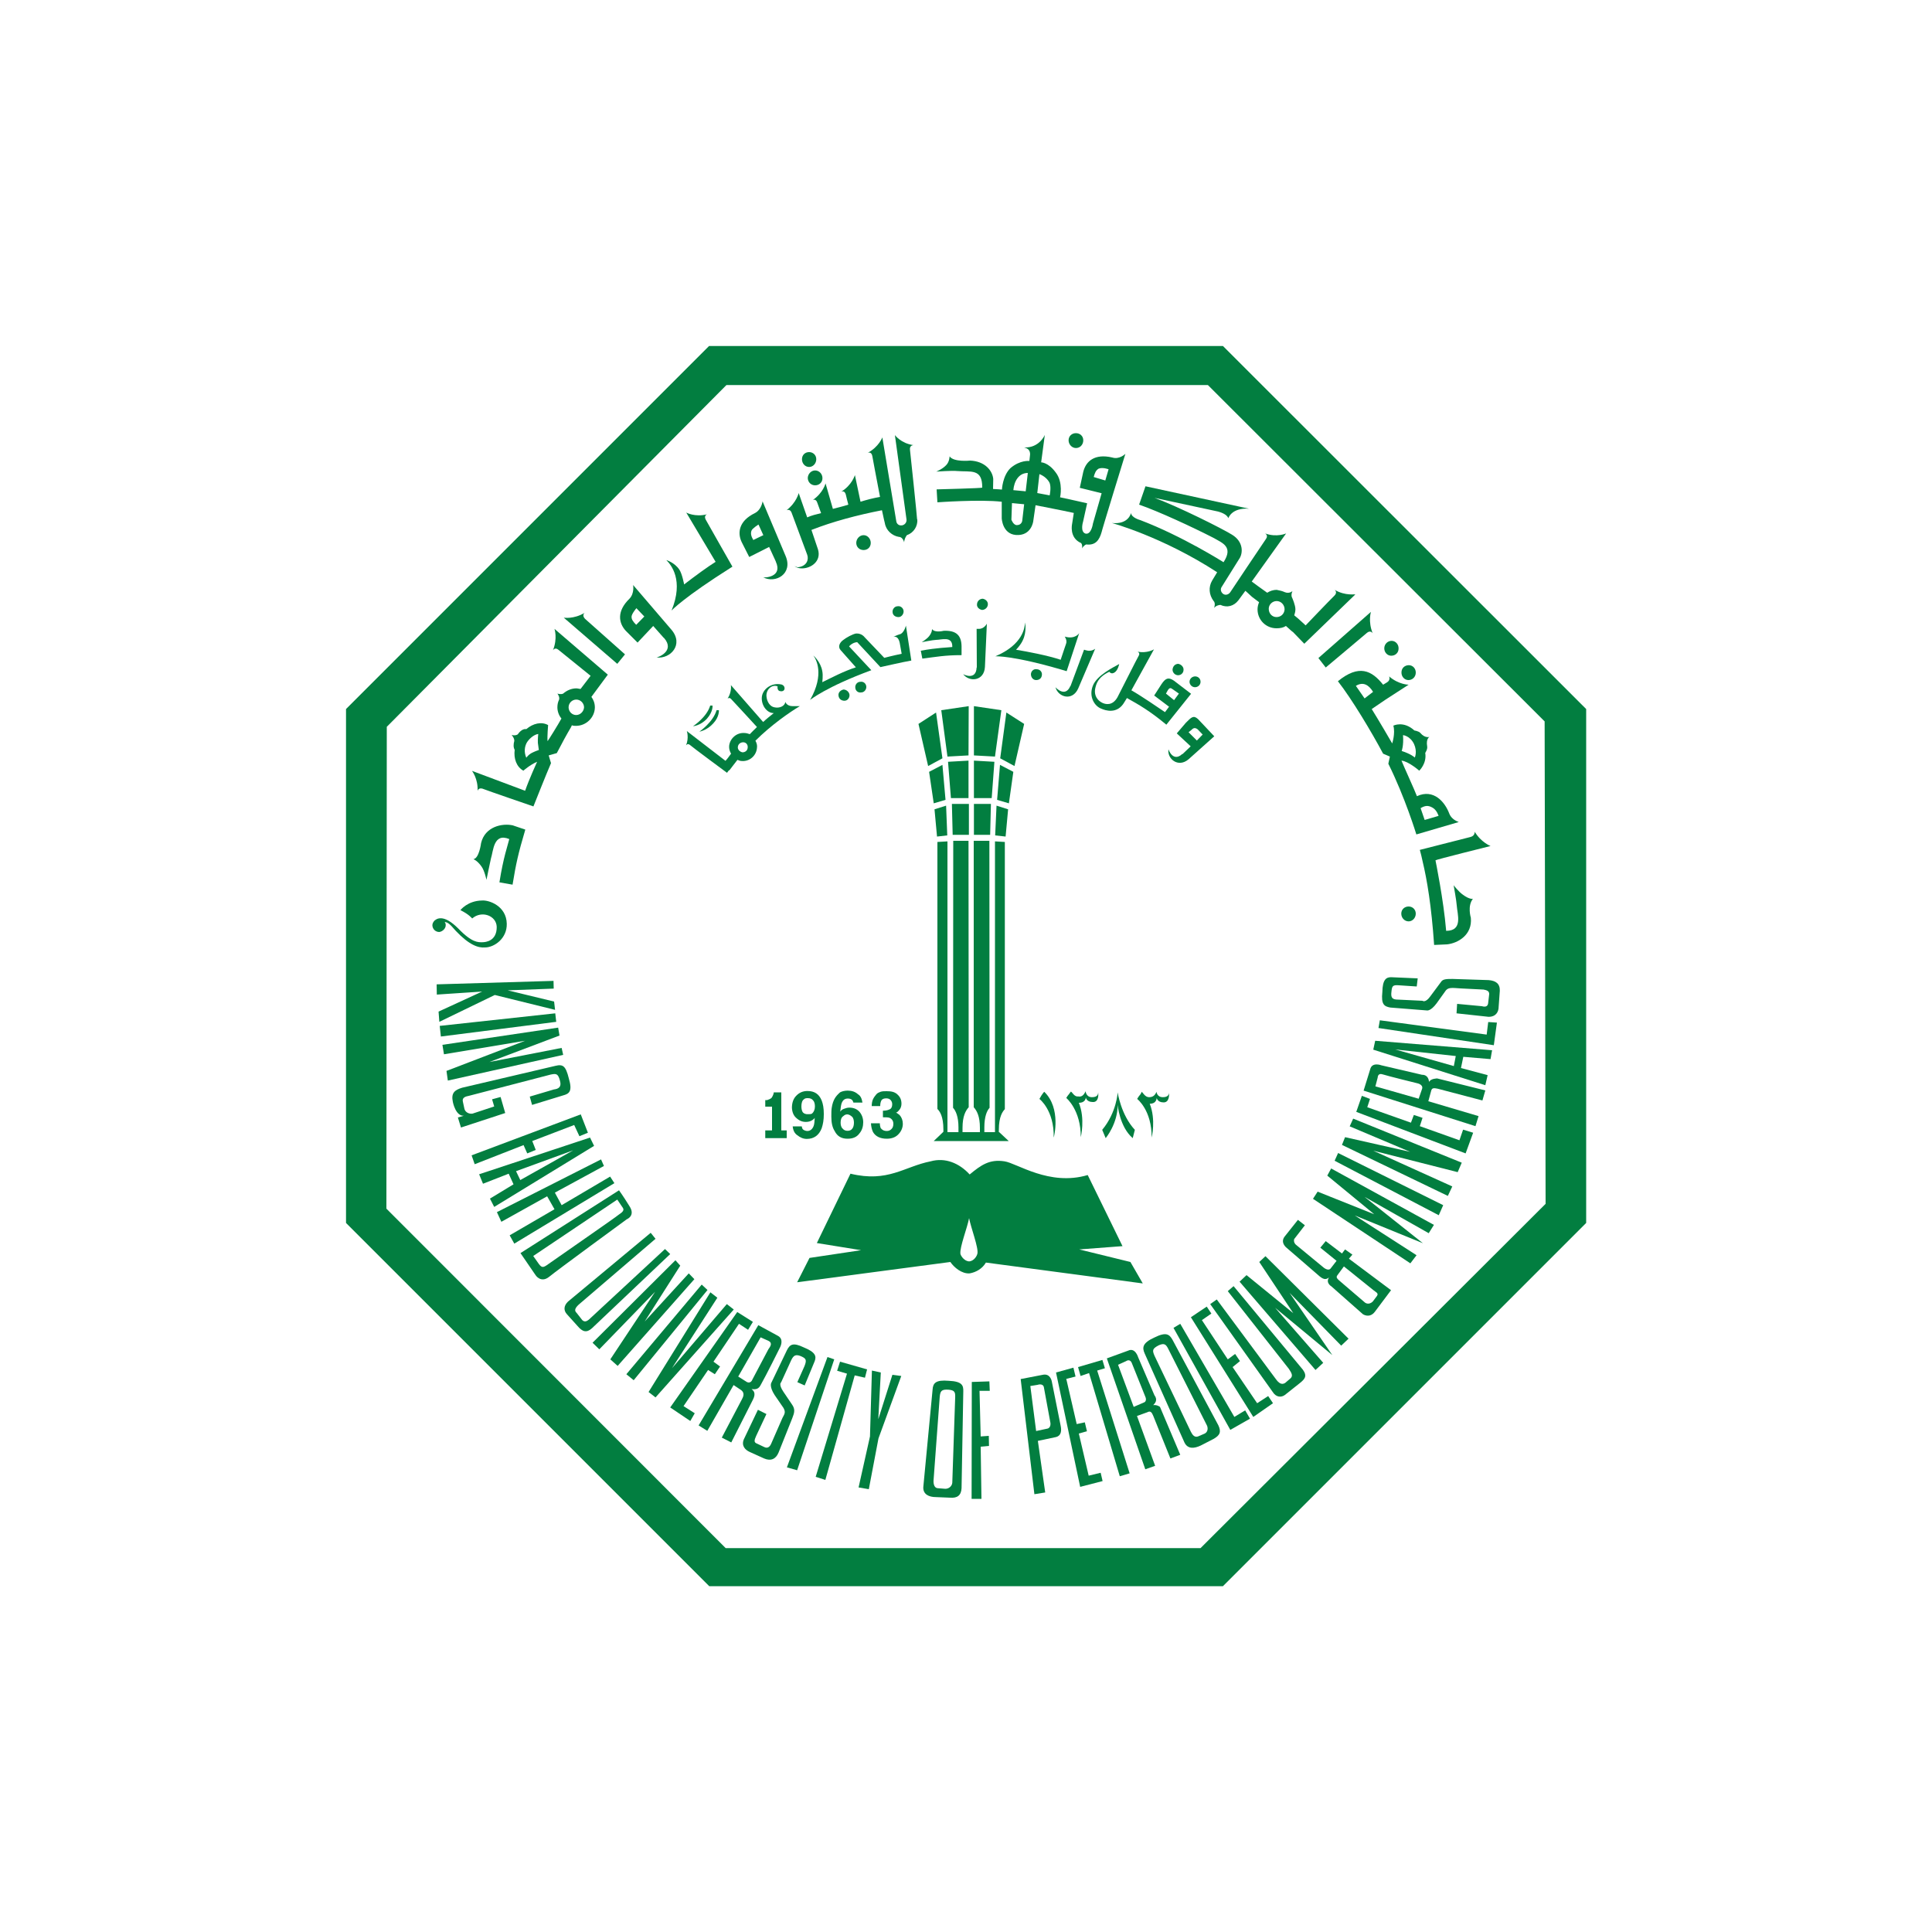 <?xml version="1.0" encoding="utf-8"?>
<!-- Generator: Adobe Illustrator 27.2.0, SVG Export Plug-In . SVG Version: 6.00 Build 0)  -->
<svg version="1.1" id="Layer_1" xmlns="http://www.w3.org/2000/svg" xmlns:xlink="http://www.w3.org/1999/xlink" x="0px" y="0px"
	 viewBox="0 0 1000 1000" style="enable-background:new 0 0 1000 1000;" xml:space="preserve">
<style type="text/css">
	.st0{fill:#027E40;}
	.st1{clip-path:url(#SVGID_00000140694816421723155160000001787891136816042661_);fill:#027E40;}
</style>
<polygon class="st0" points="747,623.8 692.6,596.8 690.8,600.8 744.7,629 "/>
<path class="st0" d="M200,625.6l0.2-249.4l175.8-176.9h249.2l174.3,174.1l0.5,249.7L621.4,801.3H375.6L200,625.6z M367,179.1
	L179.1,367v266l188,188H633l188-188V367L633,179.1H367z"/>
<g>
	<defs>
		<rect id="SVGID_1_" x="179.1" y="179.1" width="641.9" height="641.9"/>
	</defs>
	<clipPath id="SVGID_00000068661057619509887510000014908901115864165556_">
		<use xlink:href="#SVGID_1_"  style="overflow:visible;"/>
	</clipPath>
	<path style="clip-path:url(#SVGID_00000068661057619509887510000014908901115864165556_);fill:#027E40;" d="M477.4,340.9
		c7.2-0.9,11.6-1.8,20.3-1.8v-4.6c-0.1-5.5-2.6-8.3-9.3-8c0,0-4.5,1.2-6-0.9c0,0,0.2,1.5-1.5,3.7c-1.2,1.5-3.8,3.1-3.8,3.1
		s6-1.2,7.4-1.2c2.8,0,8.6-2.2,8.4,3.7h-0.1c-2.5,0.3-7.4,0.3-16.2,1.9L477.4,340.9z"/>
	<path style="clip-path:url(#SVGID_00000068661057619509887510000014908901115864165556_);fill:#027E40;" d="M506.7,325.5h-1.2
		l0.1,20h-0.1c-0.3,6.8-6.7,3.7-7,3.4c3.2,4.3,10.9,3.7,11.3-3.7l1-22.4C510.8,322.8,509.5,325.5,506.7,325.5"/>
	<path style="clip-path:url(#SVGID_00000068661057619509887510000014908901115864165556_);fill:#027E40;" d="M508.3,315.7
		c1.5,0,2.9-1.2,3-2.7c0.2-1.5-1-2.8-2.6-3.1c-1.6,0-2.9,1.2-3,2.8C505.5,314.2,506.7,315.4,508.3,315.7"/>
	<path style="clip-path:url(#SVGID_00000068661057619509887510000014908901115864165556_);fill:#027E40;" d="M562.2,336.6
		c-0.4,0-0.7-0.3-1.1-0.3l-7,18.8h-0.1c-2.6,6.1-7.5,0.9-7.7,0.6c1.4,5.2,8.8,7.4,11.8,0.6l8.8-20.6
		C567.1,335.7,564.9,337.5,562.2,336.6"/>
	<path style="clip-path:url(#SVGID_00000068661057619509887510000014908901115864165556_);fill:#027E40;" d="M536.3,352
		c1.6,0,2.9-0.9,3-2.8c0.1-1.5-1.1-2.8-2.7-2.8c-1.5-0.3-2.9,0.9-3,2.5C533.6,350.7,534.8,352,536.3,352"/>
	<path style="clip-path:url(#SVGID_00000068661057619509887510000014908901115864165556_);fill:#027E40;" d="M558.6,327.7
		c0,0-2,3.4-7.5,1.8c0,0,1.4,1.9,0.7,3.7c-0.2,0.6-1.5,4.3-2.8,8.3c-6.5-2.2-17.5-4.3-23.1-5.2c0,0,2.4-2.4,3.5-4.9
		c2.1-4.3,1.2-9.2,1.2-9.2c-0.2,2.5-1,11.4-15.4,17.5c0,0,9.2-0.6,36.9,7.7L558.6,327.7z"/>
	<path style="clip-path:url(#SVGID_00000068661057619509887510000014908901115864165556_);fill:#027E40;" d="M628.5,381.1l-8.4-8.9
		c-2.4-2.2-3.5-0.9-6.3,1.9l-4.7,5.5l7.2,6.7l-4.2,4h-0.2c-4.7,4.3-7.1-2.2-7.1-2.5c-0.8,4.9,5,9.8,10.4,5.2L628.5,381.1z
		 M615.2,379l1.5-1.2c1.1-1.2,2-1.2,3.2-0.3l2.6,2.7l-3,3.1L615.2,379z"/>
	<path style="clip-path:url(#SVGID_00000068661057619509887510000014908901115864165556_);fill:#027E40;" d="M609.8,349.5
		c1.5,0,2.8-1.2,2.8-2.8c0.1-1.5-1.2-2.8-2.7-3.1c-1.6,0-2.9,1.2-3,3.1C607,348.3,608.3,349.5,609.8,349.5"/>
	<path style="clip-path:url(#SVGID_00000068661057619509887510000014908901115864165556_);fill:#027E40;" d="M618.5,355.7
		c1.6,0,2.9-1.2,2.9-2.8c0-1.6-1.2-2.8-2.8-2.8c-1.5,0-2.9,1.2-2.9,2.8C615.7,354.4,617,355.7,618.5,355.7"/>
	<path style="clip-path:url(#SVGID_00000068661057619509887510000014908901115864165556_);fill:#027E40;" d="M607.6,352.3
		c-2.7-1.8-4.2-1.5-6.4,1.8l-3.8,5.9l7.7,5.8l-2.1,2.8c-3.1-2.1-12.6-8.6-17.4-11.3l11.7-21.2c0,0-3.5,2.2-8.5,1.2
		c0,0,1.5,0.6,0.6,2.1c-0.3,0.3-10.8,21.2-11,21.5c-2.6,4.6-6.3,3.7-8,2.8c-3.6-1.9-4-5.2-3.5-7.4c0.5-2.2,1.3-5.8,7.3-8.6
		c0,0,0.9,1.6,2.8,0.3c1.7-1.2,2.3-4.3,2.3-4.3c-2.6,1.5-11.7,5.8-13.7,11.4c-2.1,5.5,0.9,10.4,4.4,11.7c2,0.9,8.3,3.1,12-3.4
		l1.3-2.1c6.1,3.4,11.9,6.7,20.4,13.8l12.8-16L607.6,352.3z M603.5,359l1-1.8c0.9-1.3,1.4-1.3,2.7-0.3l3,2.1l-2.5,3.4L603.5,359z"/>
	<path style="clip-path:url(#SVGID_00000068661057619509887510000014908901115864165556_);fill:#027E40;" d="M465.1,319.4
		c1.5,0,2.7-1.6,2.6-3.1c-0.1-1.5-1.5-2.8-3.1-2.5c-1.6,0-2.8,1.6-2.6,3.1C462.1,318.5,463.5,319.4,465.1,319.4"/>
	<path style="clip-path:url(#SVGID_00000068661057619509887510000014908901115864165556_);fill:#027E40;" d="M437.1,362.7
		c1.6,0,2.7-1.5,2.6-3c-0.1-1.5-1.6-2.8-3.1-2.8c-1.5,0.3-2.8,1.5-2.6,3.1C434.2,361.8,435.5,362.7,437.1,362.7"/>
	<path style="clip-path:url(#SVGID_00000068661057619509887510000014908901115864165556_);fill:#027E40;" d="M445.8,358.4
		c1.5,0,2.7-1.5,2.6-3c-0.1-1.6-1.5-2.8-3.1-2.5c-1.6,0-2.8,1.5-2.6,3.1C442.8,357.5,444.1,358.7,445.8,358.4"/>
	<path style="clip-path:url(#SVGID_00000068661057619509887510000014908901115864165556_);fill:#027E40;" d="M466.7,338.4
		c-4.5,0.9-9,2.1-9,2.1l-10.2-10.7c0,0-1.5-2.1-4.4-1.9c-1.8,0.3-5.1,2.1-6.7,3.4c-1.7,1.2-2.9,3.4-1.3,5.2l7.9,8.9
		c-6.5,2.1-12.2,5.2-17.4,7.7c0,0,0.5-3.4,0-5.8c-0.9-4.9-4.6-8-4.6-8c1.4,1.9,5.9,9.6-1.7,23c0,0,8.1-6.7,31.7-15.4l-11.5-12.3
		c0.6-0.9,2.5-2.2,4.2-2.2l12,12.9c4.2-0.9,10.9-2.5,16-3.4l-2.8-18.1c0,0-0.7,3.1-2.6,4.3c-2.1,0.6-4,1.6-4,1.6s2.5-1.2,3.4,3.1
		L466.7,338.4z"/>
	<path style="clip-path:url(#SVGID_00000068661057619509887510000014908901115864165556_);fill:#027E40;" d="M414,365.5h-3.7
		c-3.2,0-3.8-2.2-3.8-2.2c-0.3,2.2-3,3.4-5.7,2.8c-2.2-0.4-3.9-2.8-4.1-5.9c-0.1-3.7,3.2-6.1,5.8-4.9c-0.3,1.2,0.4,2.4,1.2,2.4
		c1,0.3,2.4,0,2.4-1.5c-0.1-1.5-1.5-1.9-1.6-1.9c-5.2-1.2-10,2.5-10.2,6.8c-0.2,4,2.6,8,6.2,8c-2,1.6-3.9,3.1-5.5,4.6l-16.7-19.1
		c0,0,0.6,3.4-1.7,7c0,0,0.9-0.9,1.9,0.3c0.8,0.9,8.9,9.5,13.3,14.4c-1.6,1.5-2.8,2.8-3.7,3.7c-0.9-0.3-1.8-0.6-2.8-0.6
		c-4-0.3-7.5,2.8-7.9,6.7c-0.1,1.5,0.3,2.8,1,4c-0.9,1.2-2,2.8-2.9,3.7l-20-15.4c0,0,1.2,3.4-0.4,7.4c0,0,0.7-1.2,1.9-0.3
		c1.3,1.2,19.3,14.5,19.3,14.5l0.9-1.2c0.2,0,0.5-0.3,0.5-0.3c0.5-0.6,2.3-3.1,4-5.2c0.7,0.3,1.5,0.6,2.3,0.6c4,0.3,7.5-2.8,7.8-6.8
		c0.2-1.2-0.1-2.5-0.8-3.7C399.1,375.3,408.9,368.5,414,365.5 M384.3,389.4c-1.5-0.3-2.5-1.5-2.4-2.7c0.1-1.5,1.3-2.5,2.8-2.5
		c1.4,0,2.5,1.2,2.3,2.8C386.9,388.5,385.7,389.4,384.3,389.4"/>
	<path style="clip-path:url(#SVGID_00000068661057619509887510000014908901115864165556_);fill:#027E40;" d="M358.7,375.9
		c0,0,7.1-4.6,8.9-10.7h1.2c0,0,0.4,3.1-2.9,6.8C362.6,375.6,358.7,375.9,358.7,375.9"/>
	<path style="clip-path:url(#SVGID_00000068661057619509887510000014908901115864165556_);fill:#027E40;" d="M362,378.7
		c0,0,7.1-4.9,8.9-11.1h1.2c0,0,0.3,3.4-2.9,6.8C365.9,378.1,362,378.7,362,378.7"/>
	<path style="clip-path:url(#SVGID_00000068661057619509887510000014908901115864165556_);fill:#027E40;" d="M471,232.8
		c-0.3-2.4,1.8-2.4,1.8-2.4c-6.5-0.9-9.6-5.2-9.6-5.2l6,43.6c0.2,1.5-0.8,2.8-2.2,3.1c-1.6,0.3-2.9-0.6-3.1-2.2l-7.2-43.3
		c0,0-1.8,4.9-7.6,8c0,0,1.9-0.9,2.4,1.6c0.1,0.9,2.2,11.7,4,21.2c-3.5,0.6-6.9,1.5-10.1,2.5l-2.9-13.8c0,0-1.5,5.2-7.1,8.6
		c0,0,1.8-0.9,2.4,1.5c0.2,0.9,0.8,3.4,1.3,5.2c-2.7,0.9-5.5,1.5-8,2.2l-3.8-13.2c0,0-1.2,4.9-6.6,8.6c0,0,1.7-0.9,2.4,1.6
		c0.3,0.9,1.9,5.2,1.9,5.2c-2.5,0.6-5,1.2-7.2,2.2l-4.4-12.6c0,0-1.1,4.9-6.3,8.9c0,0,1.8-0.9,2.6,1.2c0.2,0.6,8.1,21.8,8.1,21.8
		c0.9,2.5-0.1,5.9-4.7,6.5c-0.6,0-1.2-0.3-1.9-0.6c1.2,0.9,2.5,1.2,3.9,1.2c4.7,0,10.1-3.7,8.3-9.8l-3.4-10.1
		c10.9-4.3,23.7-7.7,36.5-10.2c0.8,4,1.5,6.7,1.5,6.7c0.6,3.7,3.7,6.5,7.3,7.1c2,0,2.7,2.8,2.7,2.8c0-1.5,0.9-3.1,1.4-3.7
		c3.5-1.2,5.7-4.6,5.4-8.3l-0.1,0.3C474.8,268.7,471.2,234.3,471,232.8"/>
	<path style="clip-path:url(#SVGID_00000068661057619509887510000014908901115864165556_);fill:#027E40;" d="M556.9,231.9
		c2.2,0,3.8-1.8,3.8-4c0-2.2-1.7-3.7-3.8-3.7c-2.1,0-3.8,1.5-3.8,3.7C553.1,230,554.8,231.9,556.9,231.9"/>
	<path style="clip-path:url(#SVGID_00000068661057619509887510000014908901115864165556_);fill:#027E40;" d="M686.2,345.5l-3.8-4.9
		l27.2-23.9c0,0-1.6,4.9,0.9,11.1c0,0-1-1.8-2.9-0.3C706,328.9,686.2,345.5,686.2,345.5"/>
	<path style="clip-path:url(#SVGID_00000068661057619509887510000014908901115864165556_);fill:#027E40;" d="M323.5,338.7l-4,4.9
		l-27.7-23.9c0,0,5.1,0.9,10.8-2.5c0,0-1.6,1.2,0.2,3.1L323.5,338.7z"/>
	<path style="clip-path:url(#SVGID_00000068661057619509887510000014908901115864165556_);fill:#027E40;" d="M418.8,241.7
		c2.1,0,3.7-1.9,3.7-4c0-2.2-1.7-3.7-3.7-3.7c-2.1,0-3.7,1.5-3.7,3.7C415.1,239.9,416.7,241.7,418.8,241.7"/>
	<path style="clip-path:url(#SVGID_00000068661057619509887510000014908901115864165556_);fill:#027E40;" d="M421.9,251.2
		c2.1,0,3.8-1.5,3.8-3.7c0-2.2-1.7-4-3.8-4s-3.8,1.9-3.8,4C418.2,249.7,419.9,251.2,421.9,251.2"/>
	<path style="clip-path:url(#SVGID_00000068661057619509887510000014908901115864165556_);fill:#027E40;" d="M447,284.7
		c2.1,0,3.7-1.5,3.7-3.7c0-2.1-1.6-4-3.7-4c-2.1,0-3.8,1.9-3.8,4C443.2,283.2,444.9,284.7,447,284.7"/>
	<path style="clip-path:url(#SVGID_00000068661057619509887510000014908901115864165556_);fill:#027E40;" d="M265.3,457.9
		c1.8-11,2.9-16,6.6-28.5l-6.5-2.2c-5.4-1.2-14.4,0.6-16.4,9.2c0,0-1,8-4,8.3c0,0,2,0.6,4.3,3.9c1.5,2.1,2.5,6.8,2.5,6.8
		s1.8-8.9,2.3-11c1.3-4,1.3-13.5,9.5-10.1c-0.9,3.7-3,9.2-5.1,22.4L265.3,457.9z"/>
	<path style="clip-path:url(#SVGID_00000068661057619509887510000014908901115864165556_);fill:#027E40;" d="M394.7,259.5
		c0,0-0.5,4.3-4,6.1c-8.3,4-9.1,10.2-6.8,15l3.9,7.7l10.3-5.2l3.4,7.4l0.1,0.3c3.6,8-6,8.3-6.6,8c6.4,3.4,15.6-1.8,11.6-11.1
		L394.7,259.5z M389.9,279.5c-1.1-1.9-1.5-3.4-0.9-4.9c0.5-1.2,3.6-3.1,3.6-3.1l2.5,5.5L389.9,279.5z"/>
	<path style="clip-path:url(#SVGID_00000068661057619509887510000014908901115864165556_);fill:#027E40;" d="M327.7,302.8
		c0,0,0.8,4.3-1.9,7.1c-6.7,6.5-5.6,12.6-1.9,16.6l6.1,6.1l8.1-8.6l5.5,6.2h0.1c5.9,6.8-3.2,10.1-3.9,10.1
		c7.2,0.9,14.3-6.7,7.7-14.4L327.7,302.8z M329.3,323.4c-1.6-1.6-2.5-2.8-2.4-4.3c0.1-1.5,2.5-4.3,2.5-4.3l4.1,4.3L329.3,323.4z"/>
	<path style="clip-path:url(#SVGID_00000068661057619509887510000014908901115864165556_);fill:#027E40;" d="M365.3,269
		c-1.2-2.2,0.7-2.8,0.7-2.8c-6.3,1.6-10.8-0.9-10.8-0.9l15.2,25.5c-4,2.5-10.2,7-16.3,11.7c0,0-1-5.5-2.5-7.7
		c-2.5-3.7-6.7-4.9-6.7-4.9c2.5,2.5,9.1,10.4,2.7,26.1c0,0,6.1-6.7,31.5-22.7C379.1,293.3,366.5,271.2,365.3,269"/>
	<path style="clip-path:url(#SVGID_00000068661057619509887510000014908901115864165556_);fill:#027E40;" d="M582.5,234.9
		c0,0-3.1,3.1-6.8,1.9c-9-2.1-13.6,1.8-15,7.4l-1.8,8.3l11.3,2.8l-4.5,15.7c0,0-0.8,5.8-3.8,5.2c-3-0.9-1.3-6.2-1.3-6.2l2.1-9.5
		c0,0-12.3-2.8-14-3.1c0,0,1.8-7.7-2.3-12.9c-3.8-5.2-7.5-5.2-7.5-5.2l1.9-14.2c0,0-2.8,6.8-10.6,6.5h-0.1c-0.1,0-0.1,0,0,0
		c1.1,0.3,3.5,0.9,3,4.3l-0.3,2.7c0,0-4.8-0.6-9.8,3.7c-4.1,4-4.4,11.1-4.4,11.1s-3.5-0.3-4.6-0.3l0.1-5.2c-0.4-4.3-4.3-9.2-12-9.5
		c0,0-8.5,0.9-10.6-2.2c0,0,0,2.8-1.8,4.6c-2,2.1-5.1,3.3-5.1,3.3s8.6-0.6,10.7-0.3c7.2,0.6,13.2-1.5,13.1,8.6
		c0,0.3-23.6,0.9-23.6,0.9l0.4,6.7c0,0,21.9-1.6,33.3-0.3v8.6c0,0,0.3,8,7.3,8.6c8.1,0.6,9-7.1,9-7.1l1.2-8.3
		c4.2,0.9,13.1,2.5,19.8,4l-0.9,5.8c0,0-1.6,7.1,4.7,9.8c0.7,0.9,0.6,2.2,0.4,2.8c0,0,0.8-1.5,2.2-2.1c4.8,0.6,6.8-2.2,8-6.4
		C570,275.5,581.8,237.1,582.5,234.9 M529.1,269.6c0,0-0.3,2.2-2.8,2.2c-1.8,0-2.8-2.8-2.8-2.8l0.3-8.6l6.3,0.6L529.1,269.6z
		 M530.9,254.3l-6.4-0.6c0.4-4.6,2.8-8.9,7.5-8.9L530.9,254.3z M543.3,256.4l-6.4-1.2l1.1-9.8c2.4,0.9,4.4,2.7,5.3,4.6
		C544.2,252.4,543.3,256.4,543.3,256.4 M566.1,246.9c0.6-2.2,1.1-3.4,2.5-4.3c2.1-0.9,5.2,0.3,5.2,0.3l-1.7,5.8L566.1,246.9z"/>
	<path style="clip-path:url(#SVGID_00000068661057619509887510000014908901115864165556_);fill:#027E40;" d="M238.3,471.1
		c4.4,2.1,6.1,4.3,6.1,4.3c4.9-4.3,12.5-1.5,12.7,4.3c0.1,7.4-5.7,8-7.5,8c-2.1,0-5.3,0.3-12.4-7.1c-7.7-7.7-11.3-5.2-12.7-3.7h0.1
		c-0.5,0.6-0.8,1.2-0.8,2.1c0.1,1.9,1.6,3.4,3.6,3.4c1.8-0.3,3.4-1.9,3.3-3.7c0-0.6-0.2-0.9-0.5-1.5c1.7,0.3,2.5,0.9,5.7,4.6
		c6.9,7.3,11.6,8.9,15.1,8.6c4.8,0,11.5-4.6,11.3-12.3c-0.2-9.2-9.2-12.3-12.8-12C242,466.2,238.3,471.1,238.3,471.1"/>
	<path style="clip-path:url(#SVGID_00000068661057619509887510000014908901115864165556_);fill:#027E40;" d="M690.8,305.3
		c0,0,1.7,1.2-0.1,3c-2.6,2.5-14.9,15.4-14.9,15.4c-1.1-0.9-3.2-3.1-5.9-5.2c0.3-0.9,0.6-2.1,0.6-3.1c0-2.2-1.6-5.8-1.6-5.8
		c-1-1.6,0.1-3.7,0.1-3.7s-1.6,1.6-4,0.6c-1.3-0.6-2.7-0.9-4.2-1.2c-1.8,0-3.5,0.6-4.9,1.5c-1.8-1.2-8-5.8-8-5.8l17.8-24.9
		c0,0-4.8,2.2-10.9,0c0,0,1.8,0.9,0.5,2.8c-1.1,1.5-18.5,27.6-18.5,27.6c-0.8,1.2-2.4,1.8-3.7,0.9c-1.2-0.9-1.6-2.5-0.7-3.7l9-14.4
		c2-2.8,2.4-8.9-3.8-12.6c-5-3.1-27.5-14.4-40-19l33,7.1c4.2,1.2,4.9,2.8,5.2,3.4c0,0,1.6-5.5,10.7-4.9l-53.6-11.6l-3.3,9.5
		c9.9,3.4,27.8,11.7,38.5,17.2c4.7,2.7,10.4,4.6,5.2,12.6c0,0-21.3-13.5-43.1-21.8c0,0-4.6-1.2-4.8-3.7c0,0-1.1,6.1-9.9,5.2
		c0,0,26.2,7.1,54.5,25.5l-2.6,4.3c-2,3.4-1.6,7.4,0.7,10.5c1.3,1.2,0.3,3.7,0.3,3.7c0.9-1.2,2.5-1.6,3.3-1.6c3.5,1.6,7,0.6,9.3-2.4
		l3.6-4.9c0,0,1.4,1.2,3.4,3.1c0.8,0.6,2.1,1.6,3.7,2.8c-0.5,1.2-0.8,2.4-0.8,3.7c0,5.5,4.4,9.8,9.8,9.8c1.9,0,3.5-0.3,4.9-1.2
		c2,1.8,3.4,3.1,3.6,3.1l5.9,6.1l26.4-25.5C701.5,307.4,696.5,308.6,690.8,305.3 M660.7,319.4c-2.2,0-4-1.8-4-4.3c0-2.2,1.9-4,4.1-4
		c2.2,0,4.1,1.9,4.1,4.3C664.8,317.6,663.1,319.4,660.7,319.4"/>
	<path style="clip-path:url(#SVGID_00000068661057619509887510000014908901115864165556_);fill:#027E40;" d="M729.1,476.9
		c2,0,3.7-1.8,3.7-4c0-2.1-1.6-3.7-3.7-3.7c-2.1,0-3.8,1.5-3.8,3.7C725.3,475.1,727,476.9,729.1,476.9"/>
	<path style="clip-path:url(#SVGID_00000068661057619509887510000014908901115864165556_);fill:#027E40;" d="M757.2,463.1
		c-2.2-1.5-4.8-4.9-4.8-4.9s1.5,8.3,1.6,10.4c0.3,4.6,3.4,13.2-5.5,13.2v-0.3c-1.3-15.7-5.5-36.2-5.5-36.2
		c-0.1-0.3,28.5-7.4,28.5-7.4s-4.9-1.9-8.2-7.4c0,0,0.2,2.1-2.1,2.7l-26.3,6.7c0.5,1.9,1,3.7,1.5,6.2c2.2,9.2,4.5,22.7,5.9,43
		l6.7-0.3c5.6-0.6,13.2-4.9,12.3-13.8c0,0-1.9-6.1,1.1-9.8C762.5,465.3,760.5,465.6,757.2,463.1"/>
	<path style="clip-path:url(#SVGID_00000068661057619509887510000014908901115864165556_);fill:#027E40;" d="M720.1,339.4
		c2.1,0,3.8-1.5,3.8-3.7c0.1-2.1-1.5-4-3.6-4c-2,0-3.7,1.6-3.8,3.7C716.4,337.5,718,339.4,720.1,339.4"/>
	<path style="clip-path:url(#SVGID_00000068661057619509887510000014908901115864165556_);fill:#027E40;" d="M729,352
		c2,0,3.7-1.5,3.8-3.7c0.1-2.2-1.5-4-3.6-4c-2.1,0-3.8,1.5-3.8,3.7C725.3,350.1,726.9,352,729,352"/>
	<path style="clip-path:url(#SVGID_00000068661057619509887510000014908901115864165556_);fill:#027E40;" d="M750.1,421
		c-2.2-5.8-8-12.9-16.7-8.9c-0.9-2.5-6.8-15.4-8-18.4c3.6,0.3,9.2,5.2,9.2,5.2s4-3.7,3.1-9.2c0,0,1.3-1.9,1-3.4
		c-0.7-4,1.2-4.9,1.2-4.9s-2.3,0.9-4.8-2.1c-0.9-0.9-3-1.2-3-1.2c-5.7-5.2-10.9-2.5-10.9-2.5c1.1,4-0.6,9.2-0.6,9.2
		c-6.6-11.4-10.6-17.8-10.6-17.8l7.2-4.9l11.9-7.7c0,0-5.1,0-10.1-4.3c0,0,0.9,1.9-1.1,3.1c-0.4,0.3-1.1,0.6-2,1.2
		c-5.9-7.4-12.5-10.7-23.4-1.8c7.2,9.2,17.5,26.4,23.4,37.5l3.5,1.5l-0.8,3.7c8.7,17.5,14.5,36.6,14.5,36.6l21.9-6.4
		C755.3,425.4,751.5,424.7,750.1,421 M726.2,380.5c0,0,3.6,0.3,5.7,4.6c1.8,4,0.4,7,0.4,7s-1.8-1.8-6.8-3.4
		C725.5,388.8,726.6,386,726.2,380.5 M701.8,355c3.9-2.4,6.8-0.3,8.9,3.1l-4.4,3.4L701.8,355z M737.4,424.4l-2.1-6.1
		c2.2-1.3,3.8-1.6,6.1-0.3c2.3,1.2,3.2,4.3,3.2,4.3L737.4,424.4z"/>
	<path style="clip-path:url(#SVGID_00000068661057619509887510000014908901115864165556_);fill:#027E40;" d="M314.6,349.2L287,325.5
		c0,0,1.7,4.9-0.8,11.1c0,0,1-1.8,2.8-0.3l16.7,13.5l-5.2,6.8h0.1c-0.7,0-1.5-0.3-2.3-0.3c-2.7,0-5.1,1.2-6.8,2.7c-1.2,0.6-3,0-3,0
		s1.3,1.6,0.9,3.1c-0.6,1.2-0.9,2.5-0.9,4c0,2.1,0.8,4.3,2.1,5.8c-1.5,2.8-7.2,12-7.2,11.7c-0.2-2.5,0.3-8.3,0.3-8.3
		c-3.4-1.9-7.8-0.9-11.3,2.1c-1.5-0.3-3.2,0.9-4.4,2.7c-1.4,0.9-3.2,0.3-3.2,0.3s1.5,1.6,1.4,3.1c-0.5,1.8-0.5,3.4,0.2,4.6
		c-0.6,4.6,1,8.9,4.5,10.8c0,0,3.5-3.1,7.1-4.6c0,0-4.2,9.2-6.2,15L244.3,399c0,0,3.2,4,2.9,10.4c0,0,0.3-1.8,2.5-1.2
		c2.2,0.9,26.4,9.2,26.4,9.2s6.7-16.9,9.1-22.4l-1.2-4l4.2-1.2c2.7-5.2,5.2-9.8,7.4-13.5l0.4-0.9c0.7,0.3,1.4,0.3,2.1,0.3
		c5.3,0,9.7-4.3,9.8-9.5c0-2.2-0.7-4-1.8-5.5L314.6,349.2z M275.9,389.4c-2.2,0.9-3.5,2.8-3.5,2.8c-1.3-3.1-0.8-5.8,0.2-7.7
		c1-1.8,3.6-4.3,6-4.6c0,0-0.3,2.5-0.2,4.6c0.2,1.5,0.5,3.7,0.5,3.7S277.1,388.8,275.9,389.4 M298.2,370.1c-2.1,0-3.9-1.8-3.9-4
		c0-2.2,1.8-4,4-4c2.2,0,4,1.9,4,4C302.2,368.2,300.4,370.1,298.2,370.1"/>
	<path style="clip-path:url(#SVGID_00000068661057619509887510000014908901115864165556_);fill:#027E40;" d="M720,667.8l-21.8-16.3
		l1.8-2.1l-3.8-2.7l-1.6,2.1l-8.4-6.4l-2.8,3.4l8.4,6.8l-3.1,4c-1.3,1.5-3.7-0.6-3.7-0.6l-13.7-11.3c-2.2-1.5-1.4-3.4-1.4-3.4
		l5.5-7.1l-3.6-2.8c0,0-6.4,8-6.6,8.3c-3,3.4,0.8,6.2,0.8,6.2l17,14.7c2.5,2.1,3.7,1.5,4.9,0.6c-1.9,2.8,1.2,4.6,1.2,4.6l16.3,14.4
		c0,0,3.4,2.4,6.2-1.2L720,667.8z M712.7,670.8c-0.2,0.3-2.1,2.8-2.1,2.8c-2.2,2.2-4.1,0.6-4.1,0.6L694,663.5
		c-2.2-1.8-2.5-2.4-1.8-3.4l3.4-4.6l15.3,12.3C711.9,668.7,713.8,669.3,712.7,670.8"/>
	<path style="clip-path:url(#SVGID_00000068661057619509887510000014908901115864165556_);fill:#027E40;" d="M733.8,506.4l-13.8-0.6
		c-2.5,0-4.4,1.2-4.5,7.7c-0.7,6.5,1,7.4,4.1,8l18.9,1.5c0,0,1.9,0.6,5.1-3.7l4.8-6.7c1.4-1.6,3.2-1.3,7.6-1l11.9,0.6
		c1.4,0.3,3,0.6,2.9,2.4l-0.5,4.3c-0.1,1.9-1.2,2.5-3.3,1.9l-12.8-1.2l-0.3,4.9l16.6,1.8c3.9,0,5.2-2.7,5.2-5.2l0.6-8.3
		c0.1-3.7-2.1-5.2-5.8-5.5l-18.6-0.6c-3,0-5.1,0-6,1.5l-5.5,7.4c-2.6,3.7-4.1,2.4-4.1,2.4l-12.6-0.6c-3,0-3.9-0.9-3.5-4
		c0.3-3.1,0.6-3.7,4.1-3.4l9,0.6L733.8,506.4z"/>
	<polygon style="clip-path:url(#SVGID_00000068661057619509887510000014908901115864165556_);fill:#027E40;" points="762.5,586.3 
		757.3,584.7 755.4,590.2 734.9,582.9 736.3,578.6 731.8,577.1 730.3,581.1 707.7,573.1 709.1,568.8 704.9,567.2 702,575.5 
		758.6,597 	"/>
	<polygon style="clip-path:url(#SVGID_00000068661057619509887510000014908901115864165556_);fill:#027E40;" points="774.8,529.3 
		770.3,529 769.5,535.5 714.2,528.1 713.5,532.1 773.2,541 	"/>
	<polygon style="clip-path:url(#SVGID_00000068661057619509887510000014908901115864165556_);fill:#027E40;" points="742.2,634 
		689,604.8 687,608.5 711.3,628.5 682,616.8 679.6,620.5 730,653.9 733.2,649.7 701.2,629.1 736.5,643.5 706.3,619.5 739.5,638.3 	
		"/>
	<path style="clip-path:url(#SVGID_00000068661057619509887510000014908901115864165556_);fill:#027E40;" d="M744.1,563.5l23.2,6.1
		l1.5-5.2l-24.9-6.2c0,0-3.4,0-4.2,1.8c-0.2-1.2-0.6-3.7-3.7-3.7l-21-4.9c0,0-4.9-1.9-5.8,2.1l-3.4,11l57.9,18.4l1.6-5.2l-26-7.7
		l1.5-5.5C741.2,562.9,742.5,563.2,744.1,563.5 M734.3,568.7l-22.4-6.4l1.2-4.6c0,0,0-2.5,2.6-1.6c2.8,0.9,17.9,4.6,17.9,4.6
		s3.1,0.6,2.5,2.8L734.3,568.7z"/>
	<polygon style="clip-path:url(#SVGID_00000068661057619509887510000014908901115864165556_);fill:#027E40;" points="694.6,592.6 
		749.4,619 751.7,614.1 710.8,595.6 754.5,606.7 756.6,601.8 700.4,579 698.6,583 729.9,596.2 696.2,588.6 	"/>
	<path style="clip-path:url(#SVGID_00000068661057619509887510000014908901115864165556_);fill:#027E40;" d="M771.5,548.2l0.8-4.6
		l-60.5-4.9l-1,4.6l58,18.4l1.2-5.2l-13.8-3.7l1.2-5.8L771.5,548.2z M752.5,551.8l-30.3-8.6l31.3,3.4L752.5,551.8z"/>
	<polygon style="clip-path:url(#SVGID_00000068661057619509887510000014908901115864165556_);fill:#027E40;" points="287.4,524.5 
		287.9,528.9 228.2,536.5 227.6,531 	"/>
	<polygon style="clip-path:url(#SVGID_00000068661057619509887510000014908901115864165556_);fill:#027E40;" points="288.9,531.9 
		229,540.8 229.8,545.7 271.8,538.7 231.1,554.3 231.8,559.3 291.5,546 290.7,542.4 253.3,549.7 289.6,536 	"/>
	<polygon style="clip-path:url(#SVGID_00000068661057619509887510000014908901115864165556_);fill:#027E40;" points="227.4,528.9 
		256.1,515 287.3,522.7 286.8,518.4 262.8,512.6 286.6,511.7 286.5,507.7 226,509.5 226.1,514.8 249.6,513.2 227,523.6 	"/>
	<path style="clip-path:url(#SVGID_00000068661057619509887510000014908901115864165556_);fill:#027E40;" d="M261.5,576.1l-2.4-8.3
		l-4.4,1.2l1.1,3.7l-11.2,3.7c-1.7,0.3-3.7-0.6-4.2-2.4l-0.8-3.7c-0.6-2.2,1.4-2.8,3.1-3.1l42.3-11c2.9-0.6,3.9-0.6,4.9,3.4
		c0.8,3.1-0.9,4-3.2,4.3l-12.5,3.7l1.2,4.3l16-4.9c3.3-0.9,5-2.1,3-8.9c-1.6-6.4-3-7.4-7-6.4l-48.2,11.3c-3.9,1.2-5.8,2.7-4.8,7.4
		c0,0,1.4,7.4,5.7,7.1l-3.1,0.9l1.6,5.2L261.5,576.1z"/>
	<path style="clip-path:url(#SVGID_00000068661057619509887510000014908901115864165556_);fill:#027E40;" d="M635.5,668.3l31.6,40.2
		c1.7,2.5,2.1,3.7,0.9,4.9l-2.8,2.4c-1.9,1.2-3.4,0-4.9-2.1l-30.5-41.1l-3.4,2.4l32.3,45.4c1.7,2.8,4.4,3.1,6.4,1.6l7.8-6.2
		c2.3-1.9,3.9-3.4,1.5-6.8l-35.9-43.3L635.5,668.3z"/>
	<path style="clip-path:url(#SVGID_00000068661057619509887510000014908901115864165556_);fill:#027E40;" d="M498.6,720.2
		c0.1-3.1-0.6-5.2-7.5-5.5c-6.8-0.6-8.2,1.2-8.4,4.6l-4.8,50.4c-0.2,3.7,2.8,5.2,6.6,5.2l7.3,0.3c3.7,0.3,5.7-1.2,5.9-4.9
		L498.6,720.2z M489.3,770.6l-3.8-0.3c-1.9,0-2.4-2.2-2.3-4l3.2-43.3c0.3-2.8,0.7-4,4.6-3.7c3.1,0.3,3.5,1.2,3.4,4l-1.5,44.2
		C492.7,769.3,491.1,770.6,489.3,770.6"/>
	<path style="clip-path:url(#SVGID_00000068661057619509887510000014908901115864165556_);fill:#027E40;" d="M606.9,693.5
		c-1.6-2.8-3.2-4.3-9.4-1.2c-6.2,2.8-6.4,5.2-5,8.3l20.6,46.1c1.7,3.4,5,3.1,8.4,1.5l6.6-3.4c3.4-1.9,4.1-3.7,2.5-7.1L606.9,693.5z
		 M623.6,742l-3.5,1.5c-1.7,0.6-2.8-0.6-3.7-2.4l-18.8-39.3c-1.2-2.8-1.3-3.7,2.2-5.5c2.8-1.2,3.7-0.6,5,2.1l19.7,39
		C625.4,738.9,625.3,741.1,623.6,742"/>
	<polygon style="clip-path:url(#SVGID_00000068661057619509887510000014908901115864165556_);fill:#027E40;" points="511.9,748.4 
		511.8,743.2 507.6,743.5 507,719.9 512.3,719.9 512.1,715 503,715.3 502.9,775.8 508,775.8 507.6,748.8 	"/>
	<path style="clip-path:url(#SVGID_00000068661057619509887510000014908901115864165556_);fill:#027E40;" d="M549,738l-4.6-23
		c0,0-0.7-4.3-4.7-3.4l-11.4,2.2l7.1,59.6l5.6-0.9l-3.8-26.7l9-1.9C546.2,743.8,550.2,743.8,549,738 M541.9,739.5l-5.6,1.2l-3-23.3
		l3.7-0.6c1.8-0.6,3.1,0,3.3,1.2l3.4,18.5C543.7,736.5,544.1,739.2,541.9,739.5"/>
	<polygon style="clip-path:url(#SVGID_00000068661057619509887510000014908901115864165556_);fill:#027E40;" points="570.7,766.6 
		569.7,762.3 563.5,763.8 558.4,742 562.6,740.8 561.5,736.2 557.3,737.1 551.9,713.7 556.7,712.5 555.6,707.9 546.6,710.4 
		559.1,769.6 	"/>
	<polygon style="clip-path:url(#SVGID_00000068661057619509887510000014908901115864165556_);fill:#027E40;" points="658.9,726.3 
		656.4,722.6 650.7,726.3 638,707.6 641.8,704.5 639.3,700.8 635.5,703.6 622.1,683.3 627,679.9 624.6,676.3 616.4,681.8 
		648.7,733.4 	"/>
	<polygon style="clip-path:url(#SVGID_00000068661057619509887510000014908901115864165556_);fill:#027E40;" points="647,734.3 
		644.5,730 638.9,733.4 610.9,685.2 607.4,687.3 636.8,740.1 	"/>
	<polygon style="clip-path:url(#SVGID_00000068661057619509887510000014908901115864165556_);fill:#027E40;" points="584.7,762.6 
		567.9,709.4 571.9,708.2 570.6,703.9 558,707.6 559.3,712.2 563.7,710.7 579.6,764.1 	"/>
	<polygon style="clip-path:url(#SVGID_00000068661057619509887510000014908901115864165556_);fill:#027E40;" points="698,692.9 
		655,650.2 651.8,653.2 669.4,679.7 645.2,660 641.6,663.4 680.9,709.1 684.9,705.4 660,676.9 689.6,701.4 667.5,669.2 694.2,696.5 
			"/>
	<path style="clip-path:url(#SVGID_00000068661057619509887510000014908901115864165556_);fill:#027E40;" d="M596.9,732.8l8.9,22.1
		l5.1-1.9l-10.5-24.8c0,0-1.5-1.2-3.5-0.9c0.8-0.9,2.6-2.5,0.6-5.2l-8.4-19.6c0,0-1.5-5.2-5.2-3.4l-11,4l19.9,57.4l5.1-1.8
		l-9.4-25.8l5.3-1.9C595.6,730,596.2,731.2,596.9,732.8 M586.8,728.2l-8.1-21.8l4.2-1.9c0,0,2-1.5,3,1.2c1,2.5,6.9,17.2,6.9,17.2
		s1.2,2.4-0.9,3.1L586.8,728.2z"/>
	<path style="clip-path:url(#SVGID_00000068661057619509887510000014908901115864165556_);fill:#027E40;" d="M416.5,717.1l5.2-12.6
		c0.9-2.5,0.5-4.6-5.7-7.1c-5.6-2.7-7.2-1.5-8.7,1.5l-8.1,16.9c0,0-1.1,1.8,1.7,6.2l4.6,6.7c1.4,2.4,0.4,3.4-0.5,5.2l-5.9,13.5
		c-0.6,1.3-1.7,2.5-3.5,1.6l-3.8-1.8c-1.7-0.6-1.4-1.8-0.4-4l5.3-11.3l-4.4-2.2l-7.3,15.3c-1.4,3.4,0.8,5.5,3,6.5l7.5,3.4
		c3.5,1.5,6.1,0.3,7.5-3.1l7.1-17.8c1.1-2.8,1.6-4.6-0.2-7.1l-4.4-6.5c-2.7-4-1.2-4.9-1.2-4.9l5.2-11.4c1.3-2.8,2.5-3.1,4.9-2.2
		c2.8,1.2,3.3,1.9,2,5.2l-3.7,8.3L416.5,717.1z"/>
	<path style="clip-path:url(#SVGID_00000068661057619509887510000014908901115864165556_);fill:#027E40;" d="M344.2,646.5
		l-38.4,35.6c-1.9,1.9-3.1,2.4-4.4,1.2l-2.9-3.7c-1.3-1.2-1-2.4,1-4.3l39.8-34.1l-2.5-3.1l-42.8,35.6c-2.3,2.2-2.3,4.6-0.6,6.5
		l5.5,6.1c2.6,3.1,4.7,3.7,7.5,1.2l40.5-38.4L344.2,646.5z"/>
	<polygon style="clip-path:url(#SVGID_00000068661057619509887510000014908901115864165556_);fill:#027E40;" points="357.3,735.5 
		359.6,731.5 353.8,727.8 366.5,709.1 370,711.3 372.7,707.3 369.3,704.8 382.5,685.2 387.2,688.3 389.7,684.2 381.6,679.1 
		346.9,728.5 	"/>
	<polygon style="clip-path:url(#SVGID_00000068661057619509887510000014908901115864165556_);fill:#027E40;" points="427.2,766 
		442.4,711.9 447.7,713.1 448.8,708.8 434.8,704.8 433.3,709.5 438.4,711 422.2,764.4 	"/>
	<path style="clip-path:url(#SVGID_00000068661057619509887510000014908901115864165556_);fill:#027E40;" d="M383.9,724.5
		l-10.3,19.6l4.9,2.5l11.2-22.1c1.9-3.7,0-4.9-0.7-5.5c1.1,0,3.3,0.6,4.6-1.9c2.8-4.9,10.1-19.6,10.1-19.6s2.4-4.3-1.1-6.1
		l-10.1-5.5l-30.9,51.9l4.5,2.8l13.6-23.7l3.3,2.2C385.9,720.8,384.7,723,383.9,724.5 M382.1,712.5l11.6-20.3l4.2,1.9
		c2.2,1.2,0.6,3.1-0.2,4.3l-8.3,15.7c0,0-0.7,2.1-2.7,1.3L382.1,712.5z"/>
	<polygon style="clip-path:url(#SVGID_00000068661057619509887510000014908901115864165556_);fill:#027E40;" points="428.3,702.4 
		431.8,703.6 412.6,761 407.3,759.5 	"/>
	<polygon style="clip-path:url(#SVGID_00000068661057619509887510000014908901115864165556_);fill:#027E40;" points="363.2,664.9 
		366.2,667.7 328,714.4 324.2,711.3 	"/>
	<polygon style="clip-path:url(#SVGID_00000068661057619509887510000014908901115864165556_);fill:#027E40;" points="349.6,652.3 
		306.7,695 310.2,698.4 339.1,668.6 315.9,703.6 319.7,707 359.4,662.1 356.5,659.1 333.7,684 352.1,655.1 	"/>
	<polygon style="clip-path:url(#SVGID_00000068661057619509887510000014908901115864165556_);fill:#027E40;" points="466.5,712.2 
		461.9,711.6 454.6,734.6 455.9,710.4 451.3,709.4 450.3,743.5 444.4,769.9 449.7,770.8 454.7,744.5 	"/>
	<polygon style="clip-path:url(#SVGID_00000068661057619509887510000014908901115864165556_);fill:#027E40;" points="367.7,668.9 
		335.7,720.5 339.3,723.3 379.8,677.8 376.2,675 347.8,708.2 371.3,671.7 	"/>
	<path style="clip-path:url(#SVGID_00000068661057619509887510000014908901115864165556_);fill:#027E40;" d="M253.6,620.4l2.2,4.3
		l51.7-31.6l-2.1-4.3L248,607.8l2,4.9l13.3-5.2l2.5,5.5L253.6,620.4z M267.1,606.2l29.6-10.8l-27.4,15.4L267.1,606.2z"/>
	<polygon style="clip-path:url(#SVGID_00000068661057619509887510000014908901115864165556_);fill:#027E40;" points="263.8,639.4 
		266.2,643.7 318,612.4 315.8,609 290.7,623.8 287.2,617.3 312.6,603.5 311.1,600.1 257.2,627.4 259.5,632.4 283.2,619.2 287,625.9 
			"/>
	<path style="clip-path:url(#SVGID_00000068661057619509887510000014908901115864165556_);fill:#027E40;" d="M324.4,631.1
		c0,0,4.7-1.8,1.4-6.8c-3.2-5.2-5.4-8.2-5.4-8.2l-51,32.5l7.8,11.4c0,0,2.7,4.3,7,0.9C288.3,657.5,324.4,631.1,324.4,631.1
		 M278.4,653.5l-2.4-3.4l43.5-29.2c0,0,1.9,2.8,2.9,4.3c1.2,1.8-1.8,3.1-2.4,3.7c-0.5,0.6-33,23.1-37.2,26.1
		C280.8,656.3,280.1,656,278.4,653.5"/>
	<polygon style="clip-path:url(#SVGID_00000068661057619509887510000014908901115864165556_);fill:#027E40;" points="271,592.7 
		272.9,597 277.3,595.2 275.5,590.6 297.2,582.3 299.9,588.1 304.3,586.3 300.6,576.8 244.1,598 245.7,602.6 	"/>
	<polygon style="clip-path:url(#SVGID_00000068661057619509887510000014908901115864165556_);fill:#027E40;" points="487.8,395.9 
		480.9,399.5 483.3,415.8 489.4,414 	"/>
	<polygon style="clip-path:url(#SVGID_00000068661057619509887510000014908901115864165556_);fill:#027E40;" points="489.7,417 
		483.7,418.9 485,433 490.3,432.4 	"/>
	<polygon style="clip-path:url(#SVGID_00000068661057619509887510000014908901115864165556_);fill:#027E40;" points="490.4,391.6 
		487.2,367.6 501.4,365.5 501.3,391 	"/>
	<polygon style="clip-path:url(#SVGID_00000068661057619509887510000014908901115864165556_);fill:#027E40;" points="475.4,374.7 
		480.4,396.5 487.8,392.5 484.5,368.8 	"/>
	<polygon style="clip-path:url(#SVGID_00000068661057619509887510000014908901115864165556_);fill:#027E40;" points="490.7,394.3 
		492.2,413.1 501.3,413.1 501.3,393.7 	"/>
	<polygon style="clip-path:url(#SVGID_00000068661057619509887510000014908901115864165556_);fill:#027E40;" points="492.7,416.1 
		493.1,432.1 501.5,432.1 501.5,416.1 	"/>
	<polygon style="clip-path:url(#SVGID_00000068661057619509887510000014908901115864165556_);fill:#027E40;" points="517.6,395.9 
		524.5,399.5 522.2,415.8 516.1,414 	"/>
	<polygon style="clip-path:url(#SVGID_00000068661057619509887510000014908901115864165556_);fill:#027E40;" points="515.8,417 
		521.8,418.9 520.5,433 515.1,432.4 	"/>
	<polygon style="clip-path:url(#SVGID_00000068661057619509887510000014908901115864165556_);fill:#027E40;" points="515,391.6 
		518.3,367.6 504.1,365.5 504.1,391 	"/>
	<polygon style="clip-path:url(#SVGID_00000068661057619509887510000014908901115864165556_);fill:#027E40;" points="530.1,374.7 
		525.1,396.5 517.7,392.5 520.9,368.8 	"/>
	<polygon style="clip-path:url(#SVGID_00000068661057619509887510000014908901115864165556_);fill:#027E40;" points="514.7,394.3 
		513.3,413.1 504.1,413.1 504.1,393.7 	"/>
	<polygon style="clip-path:url(#SVGID_00000068661057619509887510000014908901115864165556_);fill:#027E40;" points="512.9,416.1 
		512.5,432.1 504.1,432.1 504.1,416.1 	"/>
	<path style="clip-path:url(#SVGID_00000068661057619509887510000014908901115864165556_);fill:#027E40;" d="M488.1,586l-4.8,4.6
		h38.8l-4.9-4.6H517v-1.2c0-7,2-9.5,3.1-10.7V435.8l-5.1-0.3V586h-5.5v-2.5c0-5.5,1.3-8.6,2.7-10.1l-0.1-138.2h-8.1v137.9
		c1.6,1.8,3.2,4.6,3.2,10.7v2.2h-9v-2.2c0-6.1,1.6-8.9,3.2-10.7l-0.1-137.9h-7.9l-0.1,138.2c1.4,1.5,2.8,4.6,2.8,10.1v2.5h-5.7
		V435.5l-5.2,0.3V574c1.2,1.2,3.1,3.7,3.1,10.7v1.2H488.1z"/>
	<path style="clip-path:url(#SVGID_00000068661057619509887510000014908901115864165556_);fill:#027E40;" d="M540.5,565.1
		c0,0-1,0.9-2.5,3.7c0,0,7.7,5.8,7.4,20C545.5,588.7,549.4,573.7,540.5,565.1"/>
	<path style="clip-path:url(#SVGID_00000068661057619509887510000014908901115864165556_);fill:#027E40;" d="M568.4,565.4
		c0,1-0.3,2.5-3.2,2.5c-3.1,0-3.3-3.1-3.3-3.1c-0.9,2.1-2.1,3.1-3.9,2.7c-1.9,0.3-3-2.2-3.7-2.5l-0.7,0.9c-0.3,0.6-0.8,0.8-1.7,2.4
		c0,0,7.6,6.2,7.5,20.3c0,0,2.4-9.5-1-17.8c3.7,0,3.6-2.8,3.6-2.8s0.3,2.4,3.6,2.4C568.7,570.6,568.6,566.6,568.4,565.4"/>
	<path style="clip-path:url(#SVGID_00000068661057619509887510000014908901115864165556_);fill:#027E40;" d="M605.1,565.4
		c0,1-0.4,2.5-3.2,2.5c-3.1,0-3.3-2.8-3.3-2.8c-0.9,2.2-2.2,2.8-3.9,2.8c-1.9,0-3.1-2.2-3.7-2.8l-0.7,1.3c-0.5,0.6-0.9,1-1.7,2.4
		c0,0,7.6,5.8,7.5,20c0,0,2.3-9.2-1-17.5c3.7,0,3.6-3.1,3.6-3.1s0.3,2.4,3.6,2.4C605.2,570.6,605.2,566.9,605.1,565.4"/>
	<path style="clip-path:url(#SVGID_00000068661057619509887510000014908901115864165556_);fill:#027E40;" d="M605,565.1
		c0,0,0.1,0,0.1,0.3C605.1,565.1,605,565.1,605,565.1"/>
	<path style="clip-path:url(#SVGID_00000068661057619509887510000014908901115864165556_);fill:#027E40;" d="M578.5,565.4
		c0,0-0.5,10.4-8,19.4l1.8,4.3c0,0,6.2-7.4,6.2-17.2c0,0,1,11.4,7.8,17.2l1.1-4.3C580.2,577.1,578.5,565.4,578.5,565.4"/>
	<path style="clip-path:url(#SVGID_00000068661057619509887510000014908901115864165556_);fill:#027E40;" d="M415.6,575.8
		c-0.5-0.6-0.8-1.8-0.8-3.1c0-1.8,0.4-3.1,1.3-3.7c0.6-0.6,1.3-0.6,2.1-0.6c1.1,0,2,0.3,2.7,1.2c0.6,0.6,0.9,1.8,0.9,3.1
		c0,1.5-0.5,2.8-1.5,3.7c-0.6,0.3-1.2,0.3-1.8,0.3C417,576.8,416.2,576.4,415.6,575.8 M412.1,578.6c1.6,1.5,3.2,2.1,5,2.1
		c1.3,0,2.4-0.3,3.3-0.9c0.5-0.3,0.9-0.6,1.3-1.2c-0.1,1.8-0.2,3.4-0.6,4.3c-0.6,1.5-1.7,2.5-3.2,2.5c-0.8,0-1.5-0.3-2-0.6
		c-0.5-0.3-0.8-0.9-0.9-1.8h-4.7c0.2,2.1,1,3.7,2.4,4.6c1.5,1.2,3.1,1.9,4.9,1.9c3.7,0,6.3-1.9,7.7-5.5c0.7-2.1,1.1-4.3,1.1-7.4
		c0-3-0.4-5.2-1.1-7c-1.4-3.4-3.8-4.9-7.4-4.9c-2.4,0-4.3,0.9-5.8,2.5c-1.5,1.5-2.2,3.7-2.2,6.2C410,575.5,410.7,577.4,412.1,578.6"
		/>
	<path style="clip-path:url(#SVGID_00000068661057619509887510000014908901115864165556_);fill:#027E40;" d="M450.8,581.4h4.6
		c0,0.9,0.2,1.9,0.4,2.4c0.6,0.9,1.6,1.6,3.2,1.6c0.9,0,1.7-0.3,2.3-0.9c0.7-0.6,1.1-1.5,1.1-2.8c0-1.5-0.7-2.5-1.9-3.1
		c-0.8-0.3-2-0.3-3.5-0.3v-3.4c1.5,0,2.6-0.3,3.2-0.6c1-0.3,1.6-1.2,1.6-2.8c0-0.9-0.3-1.5-0.8-2.1c-0.5-0.6-1.3-0.9-2.3-0.9
		c-1.1,0-1.9,0.3-2.4,0.9c-0.5,0.9-0.7,1.8-0.7,3.1h-4.4c0-1.2,0.2-2.5,0.6-3.4c0.4-0.9,1-1.8,1.8-2.7c0.6-0.7,1.4-1,2.2-1.3
		c0.9-0.3,1.9-0.3,3.1-0.3c2.3,0,4.1,0.3,5.5,1.6c1.4,1.2,2.2,2.7,2.2,4.9c0,1.2-0.4,2.5-1.3,3.4c-0.5,0.6-1.1,1.2-1.6,1.2
		c0.4,0,1,0.6,1.9,1.2c1.1,1.2,1.7,2.8,1.7,4.6c0,1.8-0.7,3.7-2.1,5.2c-1.4,1.6-3.4,2.5-6.2,2.5c-3.4,0-5.8-1.2-7.1-3.4
		C451.3,584.8,450.9,583.2,450.8,581.4"/>
	<path style="clip-path:url(#SVGID_00000068661057619509887510000014908901115864165556_);fill:#027E40;" d="M436.5,577.7
		c0.6-0.6,1.3-0.9,2-0.9c1,0,1.8,0.6,2.5,1.2c0.7,0.6,1,1.9,1,3.1c0,1.2-0.3,2.4-0.8,3c-0.6,0.9-1.5,1.2-2.5,1.2
		c-1,0-1.9-0.3-2.6-1.2c-0.7-0.6-1-1.8-1-3C435.1,579.5,435.5,578.3,436.5,577.7 M444.1,566.4c-1.4-1.3-3.2-1.9-5.3-1.9
		c-1.5,0-2.9,0.3-4,0.9c-1.1,1-2,1.9-2.7,3.1c-0.7,1.2-1.3,2.8-1.6,4.9c-0.2,1.2-0.2,2.7-0.2,4.6c0,3.1,0.5,5.5,1.7,7.4
		c1.4,2.8,3.6,4,6.7,4c2.8,0,4.8-0.9,6.1-2.7c1.4-1.6,2-3.7,2-5.8c0-2.1-0.7-4-2-5.5c-1.4-1.5-3.2-2.1-5.2-2.1c-1,0-1.9,0.3-2.7,0.6
		c-0.8,0.3-1.4,0.6-2,1.5c0.2-1.8,0.4-3.4,0.7-4.3c0.7-1.9,1.8-2.5,3.3-2.5c1,0,1.8,0.3,2.3,0.9c0.3,0.6,0.5,0.9,0.5,1.2h4.7
		C446.1,568.8,445.5,567.2,444.1,566.4"/>
	<path style="clip-path:url(#SVGID_00000068661057619509887510000014908901115864165556_);fill:#027E40;" d="M407.3,585.1h-2.9
		v-19.7h-3.9c0,0.3-0.1,0.6-0.2,1c-0.2,0.6-0.5,1.2-0.9,1.8c-0.6,0.6-1.4,0.9-2.3,1.2h-1v3.4h3.5v12.3h-3.5v4h11.1V585.1z"/>
	<path style="clip-path:url(#SVGID_00000068661057619509887510000014908901115864165556_);fill:#027E40;" d="M585.1,653.2l-26.5-6.5
		L581,645l-18-36.8c-19.9,5.9-36.7-6.2-43.1-7.1c-7.7-1.2-12.1,1.9-18,6.8c-5.4-5.9-12.7-8.9-20.2-6.8c-13.7,2.7-22,11.1-41.5,6.4
		l-17.4,35.9l22.9,3.7l-26.7,4l-6.4,12.6l79.3-10.5c1.9,2.8,5.9,6.2,10,5.9c3.4-0.6,6.6-2.5,8.4-5.6l81.2,10.8L585.1,653.2z
		 M501.6,652.9c-3.1-0.3-4.6-3.7-4.5-4c-0.4-3.4,3.6-13.5,4.5-18.4c0.9,4.9,5,15.4,4.3,18.4C505.9,649.2,504.7,652.6,501.6,652.9"/>
</g>
</svg>
